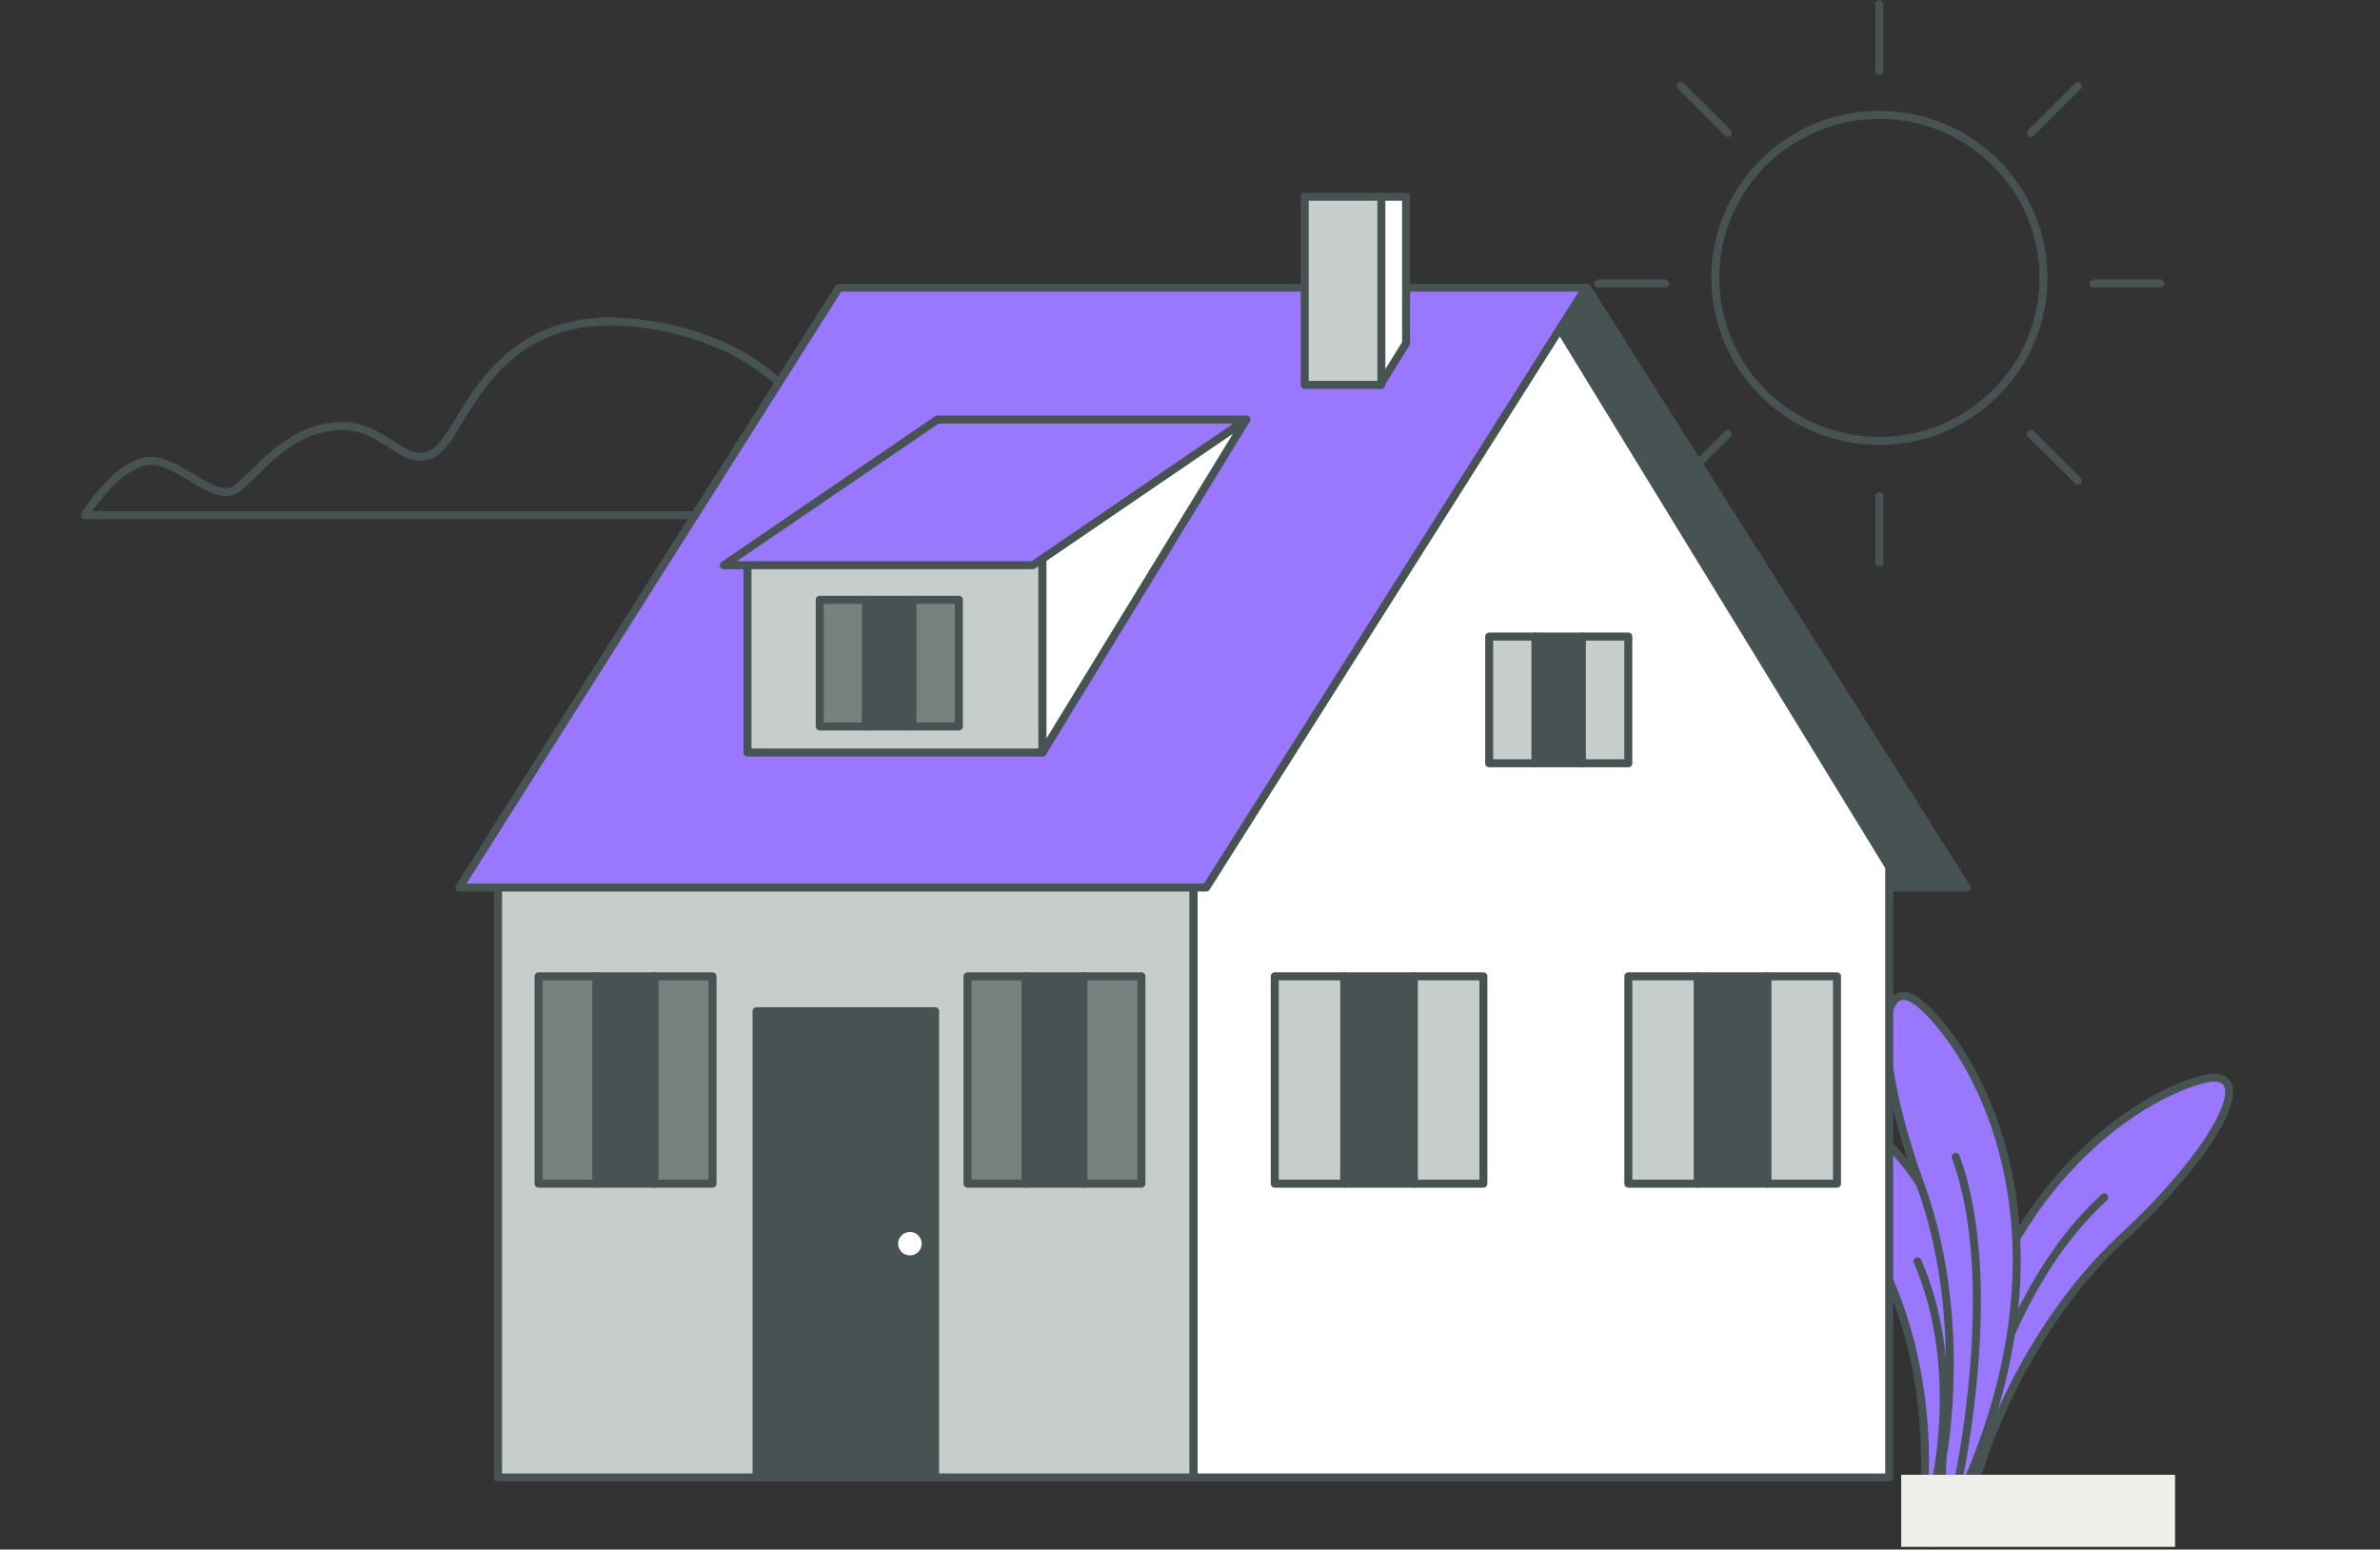 <svg width="149" height="97" viewBox="0 0 149 97" fill="none" xmlns="http://www.w3.org/2000/svg">
    <rect x="0" y="0" width="149" height="97" fill="#333333" stroke="none"/>
    <path
        d="M51.83 28.631C51.83 28.631 50.149 21.672 40.338 20.278C30.532 18.888 29.129 27.236 27.167 28.351C25.204 29.466 24.083 26.402 21.003 26.681C17.919 26.961 16.239 29.466 14.84 30.58C13.441 31.695 10.915 28.351 8.953 28.911C6.991 29.47 5.311 32.25 5.311 32.25H62.199C62.199 32.25 60.237 29.186 57.434 28.076C54.632 26.961 53.51 28.631 51.83 28.631V28.631Z"
        stroke="#465352" stroke-width="0.5" stroke-linecap="round" stroke-linejoin="round" />
    <path
        d="M117.659 27.6C123.331 27.6 127.93 23.031 127.93 17.395C127.93 11.759 123.331 7.191 117.659 7.191C111.986 7.191 107.388 11.759 107.388 17.395C107.388 23.031 111.986 27.6 117.659 27.6Z"
        stroke="#465352" stroke-width="0.5" stroke-linecap="round" stroke-linejoin="round" />
    <path d="M117.659 0.268V4.42" stroke="#465352" stroke-width="0.5" stroke-linecap="round"
        stroke-linejoin="round" />
    <path d="M117.659 31.059V35.211" stroke="#465352" stroke-width="0.5" stroke-linecap="round"
        stroke-linejoin="round" />
    <path d="M130.093 5.384L127.139 8.324" stroke="#465352" stroke-width="0.5"
        stroke-linecap="round" stroke-linejoin="round" />
    <path d="M108.179 27.161L105.224 30.096" stroke="#465352" stroke-width="0.5"
        stroke-linecap="round" stroke-linejoin="round" />
    <path d="M135.247 17.742H131.068" stroke="#465352" stroke-width="0.5" stroke-linecap="round"
        stroke-linejoin="round" />
    <path d="M104.25 17.742H100.071" stroke="#465352" stroke-width="0.5" stroke-linecap="round"
        stroke-linejoin="round" />
    <path d="M130.093 30.096L127.139 27.161" stroke="#465352" stroke-width="0.5"
        stroke-linecap="round" stroke-linejoin="round" />
    <path d="M108.179 8.324L105.225 5.384" stroke="#465352" stroke-width="0.5"
        stroke-linecap="round" stroke-linejoin="round" />
    <path
        d="M123.998 91.721C123.998 91.721 126.443 83.453 132.866 77.485C139.288 71.517 141.483 66.521 137.711 67.613C133.129 68.937 123.529 75.438 122.009 91.277C121.352 98.111 123.998 91.721 123.998 91.721Z"
        fill="#9A77FF" />
    <path
        d="M123.998 91.721C123.998 91.721 126.443 83.453 132.866 77.485C139.288 71.517 141.483 66.521 137.711 67.613C133.129 68.937 123.529 75.438 122.009 91.277C121.352 98.111 123.998 91.721 123.998 91.721"
        stroke="#465352" stroke-width="0.5" stroke-linecap="round" stroke-linejoin="round" />
    <path d="M123.819 89.741C123.819 89.741 125.656 80.526 131.735 74.954" stroke="#465352"
        stroke-width="0.5" stroke-linecap="round" stroke-linejoin="round" />
    <path
        d="M120.396 93.964C120.396 93.964 121.276 87.139 118.322 80.26C115.367 73.382 115.341 68.959 117.888 71.304C120.977 74.15 126.211 82.729 122.081 94.483C120.297 99.554 120.396 93.964 120.396 93.964Z"
        fill="#9A77FF" />
    <path
        d="M120.396 93.964C120.396 93.964 121.276 87.139 118.322 80.26C115.367 73.382 115.341 68.959 117.888 71.304C120.977 74.15 126.211 82.729 122.081 94.483C120.297 99.554 120.396 93.964 120.396 93.964"
        stroke="#465352" stroke-width="0.5" stroke-linecap="round" stroke-linejoin="round" />
    <path d="M121.201 92.645C121.201 92.645 122.868 85.412 120.043 78.955" stroke="#465352"
        stroke-width="0.5" stroke-linecap="round" stroke-linejoin="round" />
    <path
        d="M121.629 91.108C121.629 91.108 123.26 82.52 120.234 74.181C117.208 65.842 117.539 60.322 120.444 63.044C123.966 66.344 129.62 76.623 123.636 91.624C121.052 98.093 121.629 91.108 121.629 91.108Z"
        fill="#9A77FF" stroke="#465352" stroke-width="0.5" stroke-linecap="round"
        stroke-linejoin="round" />
    <path d="M122.572 92.791C122.572 92.791 125.339 80.242 122.434 72.422" stroke="#465352"
        stroke-width="0.5" stroke-linecap="round" stroke-linejoin="round" />
    <path d="M123.123 55.559H80.635L56.866 18.009H99.354L123.123 55.559Z" fill="#465352"
        stroke="#465352" stroke-width="0.5" stroke-linecap="round" stroke-linejoin="round" />
    <path d="M74.726 54.271H31.18V92.486H74.726V54.271Z" fill="#C7CDCA" stroke="#465352"
        stroke-width="0.5" stroke-linecap="round" stroke-linejoin="round" />
    <path d="M118.273 92.486H74.727V54.271L96.86 19.297L118.273 54.271V92.486Z" fill="white"
        stroke="#465352" stroke-width="0.5" stroke-linecap="round" stroke-linejoin="round" />
    <path d="M84.158 61.118H79.805V74.097H84.158V61.118Z" fill="#C7CDCA" stroke="#465352"
        stroke-width="0.5" stroke-linecap="round" stroke-linejoin="round" />
    <path d="M88.515 61.118H84.162V74.097H88.515V61.118Z" fill="#465352" stroke="#465352"
        stroke-width="0.5" stroke-linecap="round" stroke-linejoin="round" />
    <path d="M92.868 61.118H88.514V74.097H92.868V61.118Z" fill="#C7CDCA" stroke="#465352"
        stroke-width="0.5" stroke-linecap="round" stroke-linejoin="round" />
    <path d="M64.201 61.118H60.571V74.097H64.201V61.118Z" fill="#76807D" stroke="#465352"
        stroke-width="0.5" stroke-linecap="round" stroke-linejoin="round" />
    <path d="M67.83 61.118H64.201V74.097H67.83V61.118Z" fill="#465352" stroke="#465352"
        stroke-width="0.5" stroke-linecap="round" stroke-linejoin="round" />
    <path d="M71.459 61.118H67.83V74.097H71.459V61.118Z" fill="#76807D" stroke="#465352"
        stroke-width="0.5" stroke-linecap="round" stroke-linejoin="round" />
    <path d="M37.348 61.118H33.719V74.097H37.348V61.118Z" fill="#76807D" stroke="#465352"
        stroke-width="0.5" stroke-linecap="round" stroke-linejoin="round" />
    <path d="M40.978 61.118H37.349V74.097H40.978V61.118Z" fill="#465352" stroke="#465352"
        stroke-width="0.5" stroke-linecap="round" stroke-linejoin="round" />
    <path d="M44.607 61.118H40.977V74.097H44.607V61.118Z" fill="#76807D" stroke="#465352"
        stroke-width="0.5" stroke-linecap="round" stroke-linejoin="round" />
    <path d="M106.295 61.118H101.942V74.097H106.295V61.118Z" fill="#C7CDCA" stroke="#465352"
        stroke-width="0.5" stroke-linecap="round" stroke-linejoin="round" />
    <path d="M110.649 61.118H106.295V74.097H110.649V61.118Z" fill="#465352" stroke="#465352"
        stroke-width="0.5" stroke-linecap="round" stroke-linejoin="round" />
    <path d="M115.006 61.118H110.652V74.097H115.006V61.118Z" fill="#C7CDCA" stroke="#465352"
        stroke-width="0.5" stroke-linecap="round" stroke-linejoin="round" />
    <path d="M96.135 39.848H93.23V47.779H96.135V39.848Z" fill="#C7CDCA" stroke="#465352"
        stroke-width="0.5" stroke-linecap="round" stroke-linejoin="round" />
    <path d="M99.039 39.848H96.134V47.779H99.039V39.848Z" fill="#465352" stroke="#465352"
        stroke-width="0.5" stroke-linecap="round" stroke-linejoin="round" />
    <path d="M101.941 39.848H99.035V47.779H101.941V39.848Z" fill="#C7CDCA" stroke="#465352"
        stroke-width="0.5" stroke-linecap="round" stroke-linejoin="round" />
    <path d="M28.753 55.559H75.513L99.286 18.009H52.526L28.753 55.559Z" fill="#9A77FF"
        stroke="#465352" stroke-width="0.5" stroke-linecap="round" stroke-linejoin="round" />
    <path d="M65.261 34.968H46.797V47.108H65.261V34.968Z" fill="#C7CDCA" stroke="#465352"
        stroke-width="0.5" stroke-linecap="round" stroke-linejoin="round" />
    <path d="M65.265 34.968L78.025 26.264L65.265 47.108V34.968Z" fill="white"
        stroke="#465352" stroke-width="0.5" stroke-linecap="round" stroke-linejoin="round" />
    <path d="M45.317 35.381H64.661L78.025 26.264H58.685L45.317 35.381Z" fill="#9A77FF"
        stroke="#465352" stroke-width="0.5" stroke-linecap="round" stroke-linejoin="round" />
    <path d="M54.224 37.547H51.319V45.478H54.224V37.547Z" fill="#76807D" stroke="#465352"
        stroke-width="0.5" stroke-linecap="round" stroke-linejoin="round" />
    <path d="M57.125 37.547H54.219V45.478H57.125V37.547Z" fill="#465352" stroke="#465352"
        stroke-width="0.5" stroke-linecap="round" stroke-linejoin="round" />
    <path d="M60.03 37.547H57.125V45.478H60.03V37.547Z" fill="#76807D" stroke="#465352"
        stroke-width="0.5" stroke-linecap="round" stroke-linejoin="round" />
    <path d="M88.028 12.312H86.405V24.093L88.028 21.491V12.312Z" fill="white"
        stroke="#465352" stroke-width="0.5" stroke-linecap="round" stroke-linejoin="round" />
    <path d="M86.481 12.312H81.681V24.093H86.481V12.312Z" fill="#C7CDCA" stroke="#465352"
        stroke-width="0.5" stroke-linecap="round" stroke-linejoin="round" />
    <path d="M58.542 63.302H47.364V92.486H58.542V63.302Z" fill="#465352" stroke="#465352"
        stroke-width="0.5" stroke-linecap="round" stroke-linejoin="round" />
    <path
        d="M57.952 77.854C57.952 77.312 57.51 76.873 56.965 76.873C56.419 76.873 55.977 77.312 55.977 77.854C55.977 78.396 56.419 78.835 56.965 78.835C57.51 78.835 57.952 78.396 57.952 77.854Z"
        fill="white" stroke="#465352" stroke-width="0.5" stroke-linecap="round"
        stroke-linejoin="round" />
    <rect x="119.024" y="92.32" width="17.147" height="4.512" fill="#F0EEEA" />
</svg>